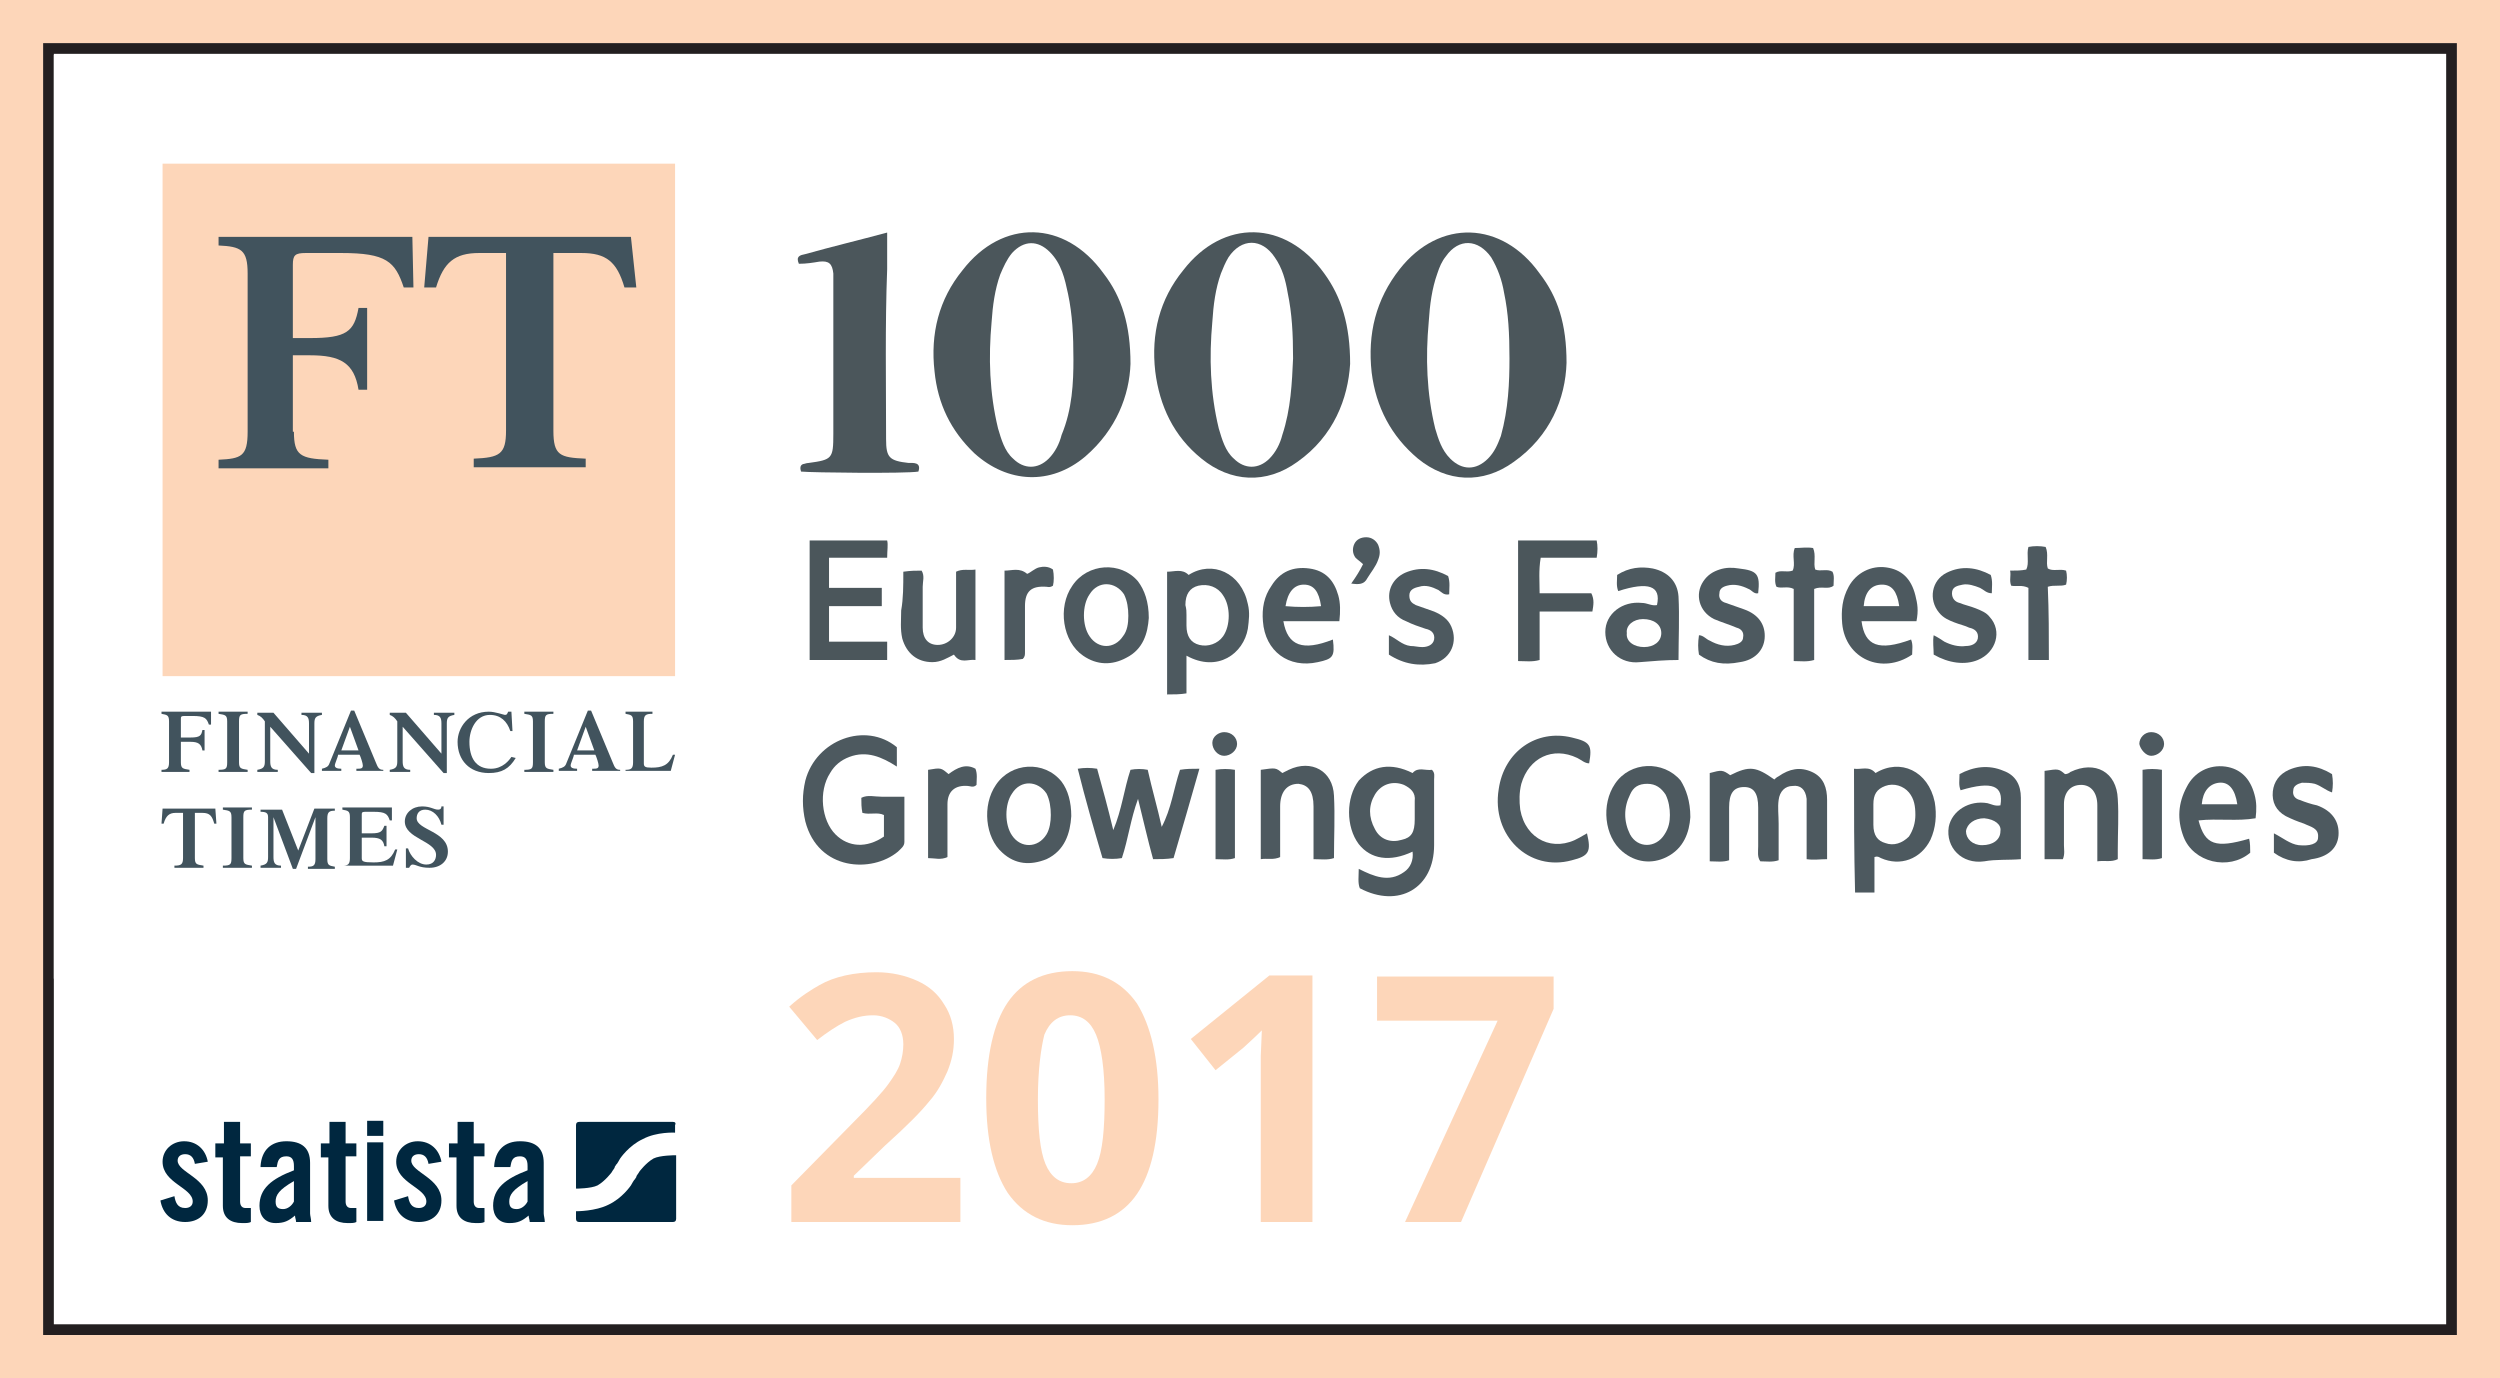 <?xml version="1.0" encoding="utf-8"?>
<!-- Generator: Adobe Illustrator 21.1.0, SVG Export Plug-In . SVG Version: 6.00 Build 0)  -->
<svg version="1.1" id="Layer_1" xmlns="http://www.w3.org/2000/svg" xmlns:xlink="http://www.w3.org/1999/xlink" x="0px" y="0px"
	 width="232.2px" height="128px" viewBox="0 0 232.2 128" style="enable-background:new 0 0 232.2 128;" xml:space="preserve">
<rect x="0" y="0" width="232.2" height="128" fill="#808080" stroke="none"/>
<style type="text/css">
	.st0{fill:#FFFFFF;}
	.st1{fill:#231F20;}
	.st2{fill:#FDD6B9;}
	.st3{fill:#00273F;}
	.st4{fill:#41535D;}
	.st5{fill:#4B565B;}
	.st6{fill:#4D595F;}
</style>
<rect x="2" y="1.5" class="st0" width="228.4" height="124.3"/>
<g>
	<rect x="4.5" y="4.5" class="st0" width="223.2" height="119"/>
	<path class="st1" d="M227.2,5v118H5V5H227.2 M228.2,4H4v120h224.2V4L228.2,4z"/>
	<path class="st2" d="M228.2,4v120H4V4H228.2 M232.2,0h-4H4H0v4v120v4h4h224.2h4v-4V4V0L232.2,0z"/>
</g>
<g>
	<g>
		<path class="st3" d="M18.1,108.1c-0.1-0.6-0.4-0.9-0.9-0.9c-0.4,0-0.7,0.2-0.7,0.6c0,1.1,2.8,1.6,2.8,3.7c0,1.3-0.9,2-2.1,2
			c-1.3,0-2.1-0.8-2.3-2l1.3-0.4c0.1,0.6,0.3,1.1,1,1.1c0.4,0,0.7-0.2,0.7-0.6c0-1.3-2.8-1.7-2.8-3.7c0-1.1,0.9-1.9,2-1.9
			c1.2,0,2,0.8,2.2,1.9L18.1,108.1z"/>
		<path class="st3" d="M20,107.4v-1.2h0.8v-2h1.5v2h1v1.2h-1v4.2c0,0.4,0.2,0.6,0.5,0.6h0.5v1.3c-0.2,0.1-0.4,0.1-0.8,0.1
			c-1.1,0-1.8-0.5-1.8-1.6v-4.5H20z"/>
		<path class="st3" d="M24.2,108.3c0.1-1.5,1-2.3,2.4-2.3c1.4,0,2.2,0.6,2.2,2v4.7c0,0.2,0.1,0.5,0.1,0.8h-1.4
			c0-0.2-0.1-0.4-0.1-0.6c-0.6,0.5-1,0.7-1.8,0.7c-1,0-1.5-0.7-1.5-1.6c0-1.6,1.1-2.5,3.2-3.3v-0.4c0-0.6-0.2-0.9-0.7-0.9
			c-0.7,0-0.8,0.4-0.9,1H24.2z M27.3,109.7c-1.4,0.8-1.7,1.3-1.7,1.9c0,0.5,0.2,0.7,0.7,0.7c0.4,0,0.8-0.3,1-0.7V109.7z"/>
		<path class="st3" d="M29.8,107.4v-1.2h0.8v-2h1.5v2h1v1.2h-1v4.2c0,0.4,0.2,0.6,0.5,0.6h0.5v1.3c-0.2,0.1-0.4,0.1-0.8,0.1
			c-1.1,0-1.8-0.5-1.8-1.6v-4.5H29.8z"/>
		<path class="st3" d="M34.1,105.5v-1.4h1.5v1.4H34.1z M34.1,113.4v-7.3h1.5v7.3H34.1z"/>
		<path class="st3" d="M39.8,108.1c-0.1-0.6-0.4-0.9-0.9-0.9c-0.4,0-0.7,0.2-0.7,0.6c0,1.1,2.8,1.6,2.8,3.7c0,1.3-0.9,2-2.1,2
			c-1.3,0-2.1-0.8-2.3-2l1.3-0.4c0.1,0.6,0.3,1.1,1,1.1c0.4,0,0.7-0.2,0.7-0.6c0-1.3-2.8-1.7-2.8-3.7c0-1.1,0.9-1.9,2-1.9
			c1.2,0,2,0.8,2.2,1.9L39.8,108.1z"/>
		<path class="st3" d="M41.7,107.4v-1.2h0.8v-2h1.5v2h1v1.2h-1v4.2c0,0.4,0.2,0.6,0.5,0.6h0.5v1.3c-0.2,0.1-0.4,0.1-0.8,0.1
			c-1.1,0-1.8-0.5-1.8-1.6v-4.5H41.7z"/>
		<path class="st3" d="M45.9,108.3c0.1-1.5,1-2.3,2.4-2.3c1.4,0,2.2,0.6,2.2,2v4.7c0,0.2,0.1,0.5,0.1,0.8h-1.4
			c0-0.2-0.1-0.4-0.1-0.6c-0.6,0.5-1,0.7-1.8,0.7c-1,0-1.5-0.7-1.5-1.6c0-1.6,1.1-2.5,3.2-3.3v-0.4c0-0.6-0.2-0.9-0.7-0.9
			c-0.7,0-0.8,0.4-0.9,1H45.9z M49,109.7c-1.4,0.8-1.7,1.3-1.7,1.9c0,0.5,0.2,0.7,0.7,0.7c0.4,0,0.8-0.3,1-0.7V109.7z"/>
	</g>
	<path class="st3" d="M62.5,104.2h-8.7c-0.2,0-0.3,0.1-0.3,0.3v5.9c0,0,0,0,0,0c0,0,1.4,0,2-0.3c0.7-0.4,1.3-1.2,1.3-1.2
		c0.1-0.2,0.3-0.4,0.3-0.5c0-0.1,0.1-0.1,0.1-0.2c0,0,0.1-0.1,0.1-0.1c0,0,0.2-0.3,0.3-0.5c0,0,0.8-1.2,2.1-1.8c1.3-0.7,3-0.6,3-0.6
		c0,0,0,0,0,0v-0.7C62.8,104.3,62.7,104.2,62.5,104.2z M60.7,107.6c-0.7,0.4-1.3,1.2-1.3,1.2c-0.1,0.2-0.3,0.4-0.3,0.5
		c0,0.1-0.1,0.1-0.1,0.2c0,0-0.1,0.1-0.1,0.1c0,0-0.2,0.3-0.3,0.5c0,0-0.8,1.2-2.1,1.8c-1.2,0.6-2.9,0.6-3,0.6v0.7
		c0,0.2,0.1,0.3,0.3,0.3h8.7c0.2,0,0.3-0.1,0.3-0.3v-5.9c0,0-0.1,0-0.1,0C62.7,107.3,61.3,107.3,60.7,107.6z"/>
</g>
<rect x="5" y="5.1" class="st0" width="68" height="85.8"/>
<g>
	<polygon class="st2" points="62.7,62.8 15.1,62.8 15.1,15.2 62.7,15.2 62.7,62.8 	"/>
	<path class="st4" d="M27.3,40.1c0,2.2,0.6,2.5,3.2,2.6v0.8H20.3v-0.8c2.1-0.1,2.7-0.3,2.7-2.6V25.4c0-2.2-0.6-2.5-2.7-2.6V22h18
		l0.1,4.7h-0.9c-0.8-2.4-1.6-3.2-5.8-3.2h-3.3c-1,0-1.2,0.2-1.2,1.1v6.8h1.6c3.4,0,4.1-0.6,4.5-2.8h0.8v7.6h-0.8
		c-0.4-2.5-1.7-3.2-4.5-3.2h-1.6V40.1L27.3,40.1z"/>
	<path class="st4" d="M58.6,22H39.8l-0.4,4.7h1.1c0.7-2.3,1.7-3.2,4-3.2H47v16.5c0,2.2-0.6,2.5-3,2.6v0.8h10.4v-0.8
		c-2.4-0.1-3-0.3-3-2.6V23.5H54c2.3,0,3.3,0.8,4,3.2h1.1L58.6,22L58.6,22z"/>
	<path class="st4" d="M16.8,70.8c0,0.6,0.2,0.6,0.8,0.7v0.2H15v-0.2c0.5,0,0.7-0.1,0.7-0.7v-3.8c0-0.6-0.2-0.6-0.7-0.7v-0.2h4.6
		l0,1.2h-0.2c-0.2-0.6-0.4-0.8-1.5-0.8h-0.8c-0.3,0-0.3,0.1-0.3,0.3v1.7h0.9c0.9,0,1-0.2,1.1-0.7h0.2v1.9h-0.2
		c-0.1-0.6-0.4-0.8-1.1-0.8h-0.9V70.8L16.8,70.8z"/>
	<path class="st4" d="M22.2,70.8c0,0.6,0.2,0.6,0.8,0.7v0.2h-2.7v-0.2c0.7,0,0.8-0.1,0.8-0.7v-3.8c0-0.6-0.2-0.6-0.8-0.7v-0.2H23
		v0.2c-0.7,0-0.8,0.1-0.8,0.7V70.8L22.2,70.8z"/>
	<path class="st4" d="M28.7,67.2c0-0.5-0.1-0.8-0.7-0.8v-0.2h1.9v0.2c-0.6,0.1-0.7,0.3-0.7,0.8v4.6h-0.3l-3.8-4.3v3.2
		c0,0.5,0.1,0.8,0.7,0.8v0.2h-1.9v-0.2c0.6-0.1,0.7-0.3,0.7-0.8v-3.7c-0.2-0.3-0.4-0.5-0.7-0.6v-0.2h1.5l3.3,3.8V67.2L28.7,67.2z"/>
	<path class="st4" d="M35.6,71.7v-0.2c-0.4,0-0.5-0.2-0.7-0.7L32.9,66h-0.3l-2,4.9c-0.1,0.3-0.3,0.4-0.7,0.5v0.2h1.8v-0.2
		c-0.4,0-0.6-0.1-0.6-0.3c0-0.2,0.3-0.8,0.3-1h2c0.1,0.2,0.3,0.8,0.3,1c0,0.3-0.2,0.3-0.6,0.3v0.2H35.6L35.6,71.7z M31.7,69.7
		l0.8-2.2l0.8,2.2H31.7L31.7,69.7z"/>
	<path class="st4" d="M41,67.2c0-0.5-0.1-0.8-0.7-0.8v-0.2h1.9v0.2c-0.6,0.1-0.7,0.3-0.7,0.8v4.6h-0.3l-3.8-4.3v3.2
		c0,0.5,0.1,0.8,0.7,0.8v0.2h-1.9v-0.2c0.6-0.1,0.7-0.3,0.7-0.8v-3.7c-0.2-0.3-0.4-0.5-0.7-0.6v-0.2h1.5L41,70V67.2L41,67.2z"/>
	<path class="st4" d="M47.9,70.4c-0.6,1-1.3,1.4-2.5,1.4c-1.8,0-2.9-1.2-2.9-2.9c0-1.3,1-2.8,2.9-2.8c0.6,0,1.4,0.3,1.5,0.3
		c0.2,0,0.2-0.1,0.3-0.3h0.3l0.1,1.8h-0.2c-0.3-0.9-0.9-1.5-1.9-1.5c-1.3,0-1.9,1.4-1.9,2.5c0,1.5,0.6,2.5,2,2.5
		c1.1,0,1.7-0.8,1.9-1.1L47.9,70.4L47.9,70.4z"/>
	<path class="st4" d="M50.6,70.8c0,0.6,0.2,0.6,0.8,0.7v0.2h-2.7v-0.2c0.7,0,0.8-0.1,0.8-0.7v-3.8c0-0.6-0.2-0.6-0.8-0.7v-0.2h2.7
		v0.2c-0.7,0-0.8,0.1-0.8,0.7V70.8L50.6,70.8z"/>
	<path class="st4" d="M57.6,71.7v-0.2c-0.4,0-0.5-0.2-0.7-0.7L54.9,66h-0.3l-2,4.9c-0.1,0.3-0.3,0.4-0.7,0.5v0.2h1.7v-0.2
		c-0.4,0-0.6-0.1-0.6-0.3c0-0.2,0.3-0.8,0.3-1h2c0.1,0.2,0.3,0.8,0.3,1c0,0.3-0.2,0.3-0.6,0.3v0.2H57.6L57.6,71.7z M53.6,69.7
		l0.8-2.2l0.8,2.2H53.6L53.6,69.7z"/>
	<path class="st4" d="M58.1,71.7v-0.2c0.5,0,0.7-0.1,0.7-0.7v-3.8c0-0.6-0.2-0.6-0.7-0.7v-0.2h2.5v0.2c-0.6,0-0.8,0.1-0.8,0.7v3.9
		c0,0.3,0.1,0.4,0.7,0.4c1,0,1.6-0.2,2-1.2h0.2l-0.4,1.5H58.1L58.1,71.7z"/>
	<path class="st4" d="M16.2,80.4c0.6,0,0.8-0.1,0.8-0.7v-4.2h-0.7c-0.6,0-0.9,0.3-1.1,1H15l0.1-1.4H20l0.1,1.4h-0.2
		c-0.2-0.7-0.4-1-1.1-1h-0.7v4.2c0,0.6,0.2,0.6,0.8,0.7v0.2h-2.7V80.4L16.2,80.4z"/>
	<path class="st4" d="M22.6,79.7c0,0.6,0.2,0.6,0.8,0.7v0.2h-2.7v-0.2c0.7,0,0.8-0.1,0.8-0.7v-3.8c0-0.6-0.2-0.6-0.8-0.7v-0.2h2.7
		v0.2c-0.7,0-0.8,0.1-0.8,0.7V79.7L22.6,79.7z"/>
	<path class="st4" d="M29.2,75.1h1.9v0.2c-0.5,0-0.7,0.1-0.7,0.7v3.8c0,0.6,0.2,0.6,0.7,0.7v0.2h-2.5v-0.2c0.5,0,0.7-0.1,0.7-0.7
		v-3.9h0l-1.8,4.8h-0.3l-1.8-4.8h0v3.7c0,0.5,0.1,0.8,0.7,0.8v0.2h-1.9v-0.2c0.6-0.1,0.7-0.3,0.7-0.8v-3.7c0-0.4-0.2-0.5-0.7-0.5
		v-0.2h2l1.5,3.8L29.2,75.1L29.2,75.1z"/>
	<path class="st4" d="M31.8,80.6v-0.2c0.5,0,0.7-0.1,0.7-0.7v-3.8c0-0.6-0.2-0.6-0.7-0.7v-0.2h4.6l0,1.2h-0.2
		c-0.2-0.6-0.4-0.8-1.5-0.8h-0.8c-0.3,0-0.3,0.1-0.3,0.3v1.7h0.9c0.9,0,1-0.2,1.2-0.7h0.2v1.9h-0.2c-0.1-0.6-0.4-0.8-1.2-0.8h-0.9
		v1.9c0,0.3,0.1,0.4,1.1,0.4c1,0,1.6-0.2,2-1.2h0.2l-0.4,1.5H31.8L31.8,80.6z"/>
	<path class="st4" d="M37.7,78.8h0.2c0.2,0.7,0.9,1.5,1.7,1.5c0.7,0,0.9-0.5,0.9-0.9c0-1.3-2.9-1.5-2.9-3.1c0-0.8,0.7-1.4,1.6-1.4
		c0.8,0,1.1,0.3,1.5,0.3c0.2,0,0.3-0.1,0.3-0.3h0.2v1.7h-0.2c-0.2-0.8-0.8-1.4-1.5-1.4c-0.6,0-0.8,0.4-0.8,0.8
		c0,1.1,2.9,1.2,2.9,3.1c0,0.9-0.7,1.5-1.7,1.5c-1,0-1.2-0.3-1.6-0.3c-0.1,0-0.2,0.1-0.3,0.3h-0.3V78.8L37.7,78.8z"/>
</g>
<path class="st2" d="M89.5,113.5H73.5v-3.4l5.7-5.8c1.7-1.7,2.8-2.9,3.3-3.6c0.5-0.7,0.9-1.3,1.1-1.9c0.2-0.6,0.3-1.2,0.3-1.8
	c0-0.9-0.3-1.6-0.8-2c-0.5-0.4-1.2-0.7-2-0.7c-0.9,0-1.7,0.2-2.6,0.6c-0.8,0.4-1.7,1-2.6,1.7l-2.6-3.1c1.1-1,2.1-1.6,2.8-2
	c0.7-0.4,1.5-0.7,2.4-0.9c0.9-0.2,1.9-0.3,2.9-0.3c1.4,0,2.7,0.3,3.8,0.8c1.1,0.5,1.9,1.2,2.5,2.2c0.6,0.9,0.9,2,0.9,3.2
	c0,1.1-0.2,2-0.6,3c-0.4,0.9-0.9,1.9-1.7,2.8c-0.8,1-2.1,2.3-4.1,4.1l-2.9,2.8v0.2h9.9V113.5z"/>
<path class="st2" d="M107.6,102.1c0,4-0.7,6.9-2,8.8c-1.3,1.9-3.3,2.9-6,2.9c-2.6,0-4.6-1-6-3c-1.3-2-2-4.9-2-8.8c0-4,0.7-7,2-8.9
	c1.3-1.9,3.3-2.9,6-2.9c2.6,0,4.6,1,6,3C106.9,95.3,107.6,98.3,107.6,102.1z M96.4,102.1c0,2.8,0.2,4.8,0.7,6
	c0.5,1.2,1.3,1.8,2.4,1.8c1.1,0,1.9-0.6,2.4-1.8c0.5-1.2,0.7-3.2,0.7-6c0-2.8-0.3-4.8-0.8-6s-1.3-1.8-2.4-1.8
	c-1.1,0-1.9,0.6-2.4,1.8C96.7,97.3,96.4,99.3,96.4,102.1z"/>
<path class="st2" d="M121.9,113.5h-4.8v-13.2l0-2.2l0.1-2.4c-0.8,0.8-1.4,1.3-1.7,1.6l-2.6,2.1l-2.3-2.9l7.3-5.9h4V113.5z"/>
<path class="st2" d="M130.5,113.5l8.6-18.7h-11.2v-4.1h16.4v3l-8.6,19.8H130.5z"/>
<path class="st5" d="M105,33.8c-0.1,2.9-1.3,6.1-4.2,8.6c-3.2,2.7-7.2,2.5-10.3-0.3c-2.2-2.1-3.4-4.6-3.7-7.6
	c-0.4-3.5,0.4-6.7,2.6-9.4c3.7-4.8,9.5-4.7,13.1,0.3C104.2,27.6,105,30.2,105,33.8z M99.7,33.4c0-2.3-0.1-4.2-0.5-6.1
	c-0.3-1.4-0.6-2.8-1.7-3.9c-1.1-1.1-2.4-1.1-3.5,0.1c-0.5,0.6-0.8,1.3-1.1,2c-0.5,1.4-0.7,2.9-0.8,4.4c-0.3,3.3-0.2,6.6,0.6,9.9
	c0.3,1,0.6,2.1,1.4,2.8c1,1,2.3,1,3.3,0c0.6-0.6,1-1.4,1.2-2.2C99.6,38,99.7,35.5,99.7,33.4z"/>
<path class="st5" d="M125.4,33.8c-0.2,3.2-1.5,6.7-4.9,9.1c-2.9,2.1-6.2,1.9-8.9-0.3c-2.6-2.1-3.9-4.9-4.3-8.1
	c-0.4-3.5,0.4-6.7,2.6-9.4c3.7-4.8,9.5-4.7,13.1,0.3C124.6,27.6,125.4,30.2,125.4,33.8z M120.1,33.3c0-2.3-0.1-4.2-0.5-6.1
	c-0.2-1.2-0.5-2.3-1.2-3.3c-1.2-1.8-3.1-1.8-4.3,0c-0.3,0.5-0.5,1-0.7,1.5c-0.5,1.4-0.7,2.9-0.8,4.5c-0.3,3.3-0.2,6.6,0.6,9.9
	c0.3,1,0.6,2.1,1.4,2.8c1,1,2.3,1,3.3,0c0.6-0.6,1-1.4,1.2-2.2C119.9,38,120,35.5,120.1,33.3z"/>
<path class="st5" d="M145.5,33.7c-0.1,3.3-1.5,6.8-4.9,9.2c-2.9,2.1-6.2,1.9-8.9-0.3c-2.5-2.1-3.9-4.8-4.3-8
	c-0.4-3.6,0.4-6.8,2.6-9.6c3.7-4.7,9.5-4.5,13,0.4C144.7,27.6,145.5,30.1,145.5,33.7z M140.2,33.3c0-2.3-0.1-4.2-0.5-6.1
	c-0.2-1.2-0.6-2.3-1.2-3.3c-1.2-1.7-3-1.8-4.2-0.1c-0.4,0.5-0.6,1-0.8,1.6c-0.5,1.4-0.7,2.9-0.8,4.5c-0.3,3.3-0.2,6.6,0.6,9.9
	c0.3,1,0.6,2,1.4,2.8c1.1,1.1,2.4,1.1,3.5,0c0.6-0.6,0.9-1.3,1.2-2.1C140.1,38,140.2,35.5,140.2,33.3z"/>
<path class="st5" d="M85.3,43.8c-1.2,0.2-9.9,0.1-10.9,0c-0.1-0.3-0.1-0.6,0.2-0.7c0.1,0,0.3-0.1,0.5-0.1c2.2-0.3,2.3-0.4,2.3-2.7
	c0-4.6,0-9.3,0-13.9c0-0.3,0-0.6,0-1c-0.1-0.9-0.4-1.2-1.3-1.1c-0.6,0.1-1.2,0.2-1.9,0.2c-0.3-0.7,0.1-0.8,0.6-0.9
	c2.5-0.7,5-1.3,7.6-2c0,1.2,0,2.3,0,3.4c-0.2,5.3-0.1,10.5-0.1,15.8c0,1.7,0.3,2,2.1,2.2C84.8,43,85.6,42.9,85.3,43.8z"/>
<path class="st6" d="M169.7,79.8c-0.7,0-1.2,0.1-1.9,0c0-1.4,0-2.9,0-4.3c0-0.4,0-0.9,0-1.3c-0.1-0.9-0.6-1.3-1.3-1.2
	c-0.7,0-1.2,0.5-1.3,1.3c-0.1,0.7,0,1.4,0,2.2c0,1.1,0,2.2,0,3.4c-0.6,0.2-1.1,0.1-1.7,0.1c-0.3-0.4-0.2-0.9-0.2-1.4
	c0-1.2,0-2.4,0-3.6c0-1.3-0.4-1.9-1.3-1.9c-1,0-1.4,0.6-1.4,1.9c0,1.6,0,3.3,0,4.9c-0.6,0.2-1.2,0.1-1.8,0.1c0-2.8,0-5.5,0-8.2
	c1.1-0.3,1.2-0.3,1.9,0.2c1.8-0.9,2.4-0.8,4.1,0.4c0.1-0.1,0.2-0.2,0.4-0.3c1-0.7,2-0.9,3.1-0.4c1.1,0.5,1.4,1.5,1.4,2.6
	C169.7,75.9,169.7,77.8,169.7,79.8z"/>
<path class="st6" d="M131.2,71.8c0.5-0.6,1.2-0.2,1.8-0.3c0.3,0.3,0.2,0.6,0.2,0.9c0,2,0,4.1,0,6.1c0,4-3.3,5.9-6.9,4
	c-0.2-0.5-0.1-1.1-0.1-1.8c1.4,0.7,2.8,1.3,4.2,0.3c0.6-0.4,0.9-1.1,0.8-1.9c-2.1,1-3.9,0.7-5-0.7c-1.2-1.6-1.2-4.3,0-5.9
	C127.5,71.1,129.2,70.8,131.2,71.8z M131.4,75.6c0-0.4,0-0.8,0-1.2c0.1-0.8-0.4-1.2-1-1.5c-1-0.4-2.1-0.1-2.7,0.9
	c-0.6,1-0.6,2.1,0,3.2c0.5,1,1.5,1.3,2.5,1c0.9-0.2,1.2-0.7,1.2-1.9C131.4,76,131.4,75.8,131.4,75.6z"/>
<path class="st6" d="M83.3,69.4c0,0.5,0,1.1,0,1.8c-1.4-0.9-2.8-1.5-4.4-0.9c-0.8,0.3-1.4,0.8-1.8,1.5c-1.1,1.7-0.8,4.4,0.5,5.7
	c1.2,1.2,2.9,1.3,4.5,0.2c0-0.6,0-1.3,0-2c-0.6-0.3-1.3,0-2-0.2c-0.1-0.5-0.1-0.9-0.1-1.4c0.6-0.3,1.2-0.1,1.9-0.1
	c0.6,0,1.3,0,2.1,0c0,1.4,0,2.8,0,4.2c0,0.4-0.3,0.6-0.6,0.9c-2.4,2-7.4,1.8-8.6-2.8c-0.3-1.3-0.3-2.5,0-3.8
	C75.8,68.7,80.4,67,83.3,69.4z"/>
<path class="st6" d="M105,71.5c0.5-0.1,1.1-0.1,1.6,0c0.4,1.8,0.9,3.5,1.3,5.3c0.9-1.7,1.1-3.5,1.7-5.3c0.6-0.1,1.1-0.1,1.8-0.1
	c-0.8,2.8-1.6,5.6-2.4,8.3c-0.7,0.1-1.2,0.1-1.9,0.1c-0.5-1.8-0.9-3.6-1.4-5.6c-0.7,1.9-0.9,3.7-1.5,5.5c-0.6,0.1-1.2,0.1-1.8,0
	c-0.8-2.7-1.6-5.5-2.3-8.3c0.6-0.1,1.2-0.1,1.8,0c0.5,1.8,1,3.6,1.5,5.7C104.2,75.2,104.4,73.3,105,71.5z"/>
<path class="st5" d="M82.4,51.8c-1.9,0-3.6,0-5.4,0c0,0.9,0,1.8,0,2.8c1.6,0,3.2,0,4.9,0c0,0.6,0,1.1,0,1.7c-1.6,0-3.2,0-4.9,0
	c0,1.2,0,2.2,0,3.3c1.8,0,3.6,0,5.4,0c0,0.6,0,1.1,0,1.7c-2.4,0-4.8,0-7.2,0c0-3.7,0-7.4,0-11.1c2.4,0,4.8,0,7.2,0
	C82.5,50.6,82.4,51.1,82.4,51.8z"/>
<path class="st6" d="M110.2,60.9c0,1.2,0,2.3,0,3.5c-0.6,0.1-1.2,0.1-1.8,0.1c0-3.8,0-7.6,0-11.4c0.7,0,1.4-0.3,2,0.3
	c2.2-1.4,4.9-0.2,5.5,2.7c0.2,0.8,0.1,1.5,0,2.3C115.5,60.7,113.1,62.5,110.2,60.9z M110.2,57.1c0,0.3,0,0.6,0,1
	c0,1,0.4,1.6,1.2,1.8c0.8,0.2,1.7-0.1,2.2-0.8c0.7-1,0.7-2.8,0-3.8c-0.5-0.8-1.4-1.1-2.3-0.9c-0.8,0.2-1.2,0.8-1.2,1.8
	C110.2,56.6,110.2,56.8,110.2,57.1z"/>
<path class="st6" d="M172.2,71.4c0.7,0.1,1.4-0.3,2,0.4c2.3-1.4,4.9-0.2,5.5,2.7c0.2,1.2,0.1,2.4-0.4,3.5c-0.9,1.8-2.8,2.5-4.6,1.7
	c-0.2-0.1-0.3-0.2-0.6-0.1c0,1.1,0,2.2,0,3.3c-0.6,0-1.2,0-1.8,0C172.2,79.1,172.2,75.3,172.2,71.4z M177.9,75.7
	c0-0.8-0.1-1.5-0.6-2.1c-0.5-0.6-1.4-0.9-2.2-0.6c-0.8,0.3-1.1,0.8-1.1,1.7c0,0.6,0,1.3,0,1.9c0,1,0.4,1.5,1.1,1.7
	c0.8,0.3,1.6,0,2.2-0.6C177.7,77.1,177.9,76.4,177.9,75.7z"/>
<path class="st6" d="M147.6,70.9c-0.4,0-0.7-0.3-1.1-0.5c-2.3-1.1-4.5,0-5.2,2.4c-0.2,0.8-0.2,1.6-0.1,2.4c0.5,2.8,3.1,4,5.5,2.6
	c0.2-0.1,0.5-0.3,0.7-0.4c0.4,1.7,0.2,2.1-1.4,2.5c-4,1.1-7.5-2.3-6.8-6.6c0.5-3.5,3.5-5.6,6.8-4.8
	C147.7,68.9,147.9,69.2,147.6,70.9z"/>
<path class="st5" d="M148.3,50.2c0.1,0.5,0.1,1,0,1.6c-1.7,0-3.4,0-5.2,0c-0.2,1.2-0.1,2.2-0.1,3.3c1.6,0,3.2,0,4.8,0
	c0.3,0.6,0.2,1.1,0.1,1.7c-1.6,0-3.2,0-4.9,0c0,1.5,0,3,0,4.5c-0.7,0.2-1.3,0.1-2,0.1c0-1.9,0-3.8,0-5.6c0-1.8,0-3.7,0-5.6
	C143.6,50.2,145.9,50.2,148.3,50.2z"/>
<path class="st6" d="M106.7,57.4c-0.1,1.4-0.5,2.9-2.1,3.7c-1.3,0.7-2.7,0.7-4-0.2c-1.9-1.3-2.4-4.5-1-6.5c1.4-2.1,4.5-2.3,6.1-0.4
	C106.3,54.8,106.7,55.9,106.7,57.4z M104.8,57.2c0-0.7-0.1-1.4-0.4-2c-0.8-1.2-2.4-1.3-3.2,0c-0.7,1-0.7,2.9,0,3.9
	c0.8,1.2,2.3,1.2,3.1,0C104.7,58.6,104.8,57.9,104.8,57.2z"/>
<path class="st6" d="M99.5,75.8c-0.1,1.6-0.6,3.2-2.3,4c-1.5,0.6-2.9,0.5-4.1-0.6c-1.6-1.4-1.9-4.4-0.6-6.3c1.4-2.1,4.5-2.3,6.1-0.3
	C99.2,73.4,99.5,74.5,99.5,75.8z M97.6,75.7c0-0.7-0.1-1.4-0.4-2c-0.8-1.2-2.4-1.3-3.2,0c-0.7,1-0.7,2.9,0,3.9
	c0.8,1.2,2.4,1.2,3.2-0.1C97.5,77,97.6,76.3,97.6,75.7z"/>
<path class="st6" d="M157,75.9c-0.1,1.4-0.6,2.9-2.2,3.7c-1.4,0.7-2.9,0.5-4.1-0.5c-1.7-1.4-2-4.4-0.7-6.3c1.4-2.1,4.5-2.2,6.1-0.3
	C156.6,73.3,157,74.4,157,75.9z M155.1,75.7c0-0.6-0.1-1.3-0.4-1.9c-0.4-0.6-0.9-1-1.7-1c-0.8,0-1.3,0.3-1.6,1
	c-0.6,1.2-0.6,2.5,0,3.7c0.7,1.3,2.4,1.3,3.2,0C155,76.9,155.1,76.3,155.1,75.7z"/>
<path class="st6" d="M150.3,54.9c-0.2-0.5-0.1-1-0.1-1.5c1.1-0.7,2.2-0.8,3.3-0.6c1.4,0.3,2.3,1.2,2.4,2.6c0.1,1.9,0,3.9,0,5.9
	c-1.2,0-2.4,0.1-3.6,0.2c-1.8,0.2-3.2-1.1-3.2-2.8c0-1.7,1.6-2.9,3.4-2.7c0.5,0,0.9,0.3,1.4,0.2C154.3,54.4,153.1,54,150.3,54.9z
	 M152.7,60.1c0.9,0,1.6-0.5,1.6-1.3c0-0.8-0.7-1.3-1.7-1.3c-0.9,0-1.6,0.6-1.5,1.3C151,59.6,151.8,60.1,152.7,60.1z"/>
<path class="st6" d="M187.7,79.8c-1.2,0.1-2.3,0-3.4,0.2c-2.1,0.3-3.6-1.3-3.3-3.2c0.3-1.5,1.9-2.5,3.6-2.2c0.4,0.1,0.7,0.3,1.2,0.2
	c0.3-1.8-0.7-2.3-3.7-1.4c-0.2-0.5-0.1-0.9-0.1-1.5c1.3-0.7,2.7-0.9,4.1-0.3c1.1,0.4,1.6,1.3,1.6,2.5
	C187.7,75.9,187.7,77.8,187.7,79.8z M184.3,76c-0.9,0-1.6,0.5-1.7,1.2c0,0.7,0.6,1.3,1.5,1.3c1,0,1.7-0.5,1.7-1.3
	C185.9,76.6,185.3,76.1,184.3,76z"/>
<path class="st6" d="M204.2,76.2c0.6,2.3,1.6,2.6,4.7,1.7c0.1,0.4,0.1,0.9,0.1,1.3c-2,1.7-5.3,0.9-6.2-1.5c-0.6-1.6-0.5-3.1,0.3-4.6
	c0.7-1.4,2.1-2.1,3.6-1.9c1.4,0.2,2.3,1.1,2.7,2.6c0.2,0.7,0.2,1.4,0.1,2.2C207.8,76.3,206,76,204.2,76.2z M207.8,74.7
	c-0.2-1.4-0.8-2.1-1.7-2c-0.9,0.1-1.5,0.8-1.6,2C205.6,74.7,206.6,74.7,207.8,74.7z"/>
<path class="st6" d="M123.8,59.4c0.2,1.6,0,1.8-1.4,2.1c-2.7,0.6-4.9-1-5.1-3.8c-0.1-1.2,0.1-2.3,0.8-3.3c0.8-1.3,2-1.8,3.5-1.6
	c1.5,0.2,2.3,1.1,2.7,2.5c0.2,0.7,0.2,1.5,0.1,2.4c-1.7,0-3.5,0-5.2,0C119.6,60,121,60.5,123.8,59.4z M119.4,56.3
	c1.1,0.1,2.2,0.1,3.3,0c-0.2-1.4-0.7-2-1.6-2C120.2,54.3,119.6,55,119.4,56.3z"/>
<path class="st6" d="M178,57.7c-1.7,0-3.4,0-5.1,0c0.3,2.3,1.6,2.8,4.6,1.7c0.2,0.5,0.1,0.9,0.1,1.4c-2.8,1.9-6.2,0.4-6.5-2.9
	c-0.1-1.2,0-2.3,0.6-3.4c0.7-1.3,2.1-2,3.5-1.8c1.4,0.2,2.3,1,2.7,2.6C178.1,56.1,178.2,56.7,178,57.7z M173.1,56.3
	c1.1,0,2.2,0,3.3,0c-0.2-1.4-0.7-2-1.6-2C173.8,54.3,173.2,55,173.1,56.3z"/>
<path class="st6" d="M83.9,53.1c0.7-0.1,1.2-0.1,1.7-0.1c0.3,0.5,0.1,1,0.1,1.5c0,1.3,0,2.6,0,3.8c0,1,0.5,1.6,1.4,1.6
	c0.9,0,1.7-0.7,1.7-1.6c0-1.7,0-3.4,0-5.2c0.6-0.3,1.2-0.1,1.8-0.2c0,2.8,0,5.6,0,8.4c-0.7-0.1-1.4,0.4-2-0.5
	c-0.6,0.3-1.2,0.7-2,0.7c-1.4,0-2.4-0.8-2.8-2.2c-0.2-0.9-0.1-1.7-0.1-2.6C83.9,55.6,83.9,54.4,83.9,53.1z"/>
<path class="st6" d="M191.6,79.8c-0.5,0-1.1,0-1.7,0c0-2.7,0-5.5,0-8.2c1.3-0.2,1.3-0.2,1.9,0.3c0.2,0,0.4-0.1,0.5-0.2
	c2.3-1.1,4.3,0,4.4,2.5c0.1,1.6,0,3.1,0,4.7c0,0.3,0,0.5,0,0.9c-0.6,0.3-1.2,0.1-1.9,0.2c0-1.5,0-2.8,0-4.2c0-0.3,0-0.6,0-1
	c0-1.2-0.6-1.9-1.5-1.9c-1,0-1.6,0.7-1.6,1.8c0,1.3,0,2.6,0,3.8C191.7,78.9,191.8,79.3,191.6,79.8z"/>
<path class="st6" d="M122,79.8c0-1.7,0-3.3,0-4.9c0-1.4-0.5-2-1.4-2.1c-1.1,0-1.7,0.8-1.7,2.1c0,1.6,0,3.1,0,4.7
	c-0.6,0.3-1.2,0.1-1.8,0.2c0-2.8,0-5.6,0-8.3c1.4-0.2,1.4-0.2,2,0.3c0.2-0.1,0.4-0.2,0.6-0.3c2.1-1,4.1,0.1,4.2,2.4
	c0.1,1.9,0,3.8,0,5.8C123.3,79.9,122.7,79.8,122,79.8z"/>
<path class="st6" d="M179.6,60.8c0-0.6-0.1-1.2,0-1.8c0.4,0.2,0.7,0.4,1,0.6c0.6,0.3,1.3,0.5,2,0.4c0.5,0,1-0.2,1.1-0.7
	c0.1-0.6-0.3-0.9-0.8-1c-0.4-0.2-0.9-0.3-1.4-0.5c-0.5-0.2-1-0.4-1.4-0.9c-1-1.2-0.7-3,0.7-3.7c1.4-0.7,2.8-0.5,4.1,0.2
	c0.2,0.6,0.1,1.1,0.1,1.7c-0.5,0-0.7-0.3-1.1-0.5c-0.5-0.2-1.1-0.4-1.6-0.3c-0.5,0.1-1,0.2-1,0.8c0,0.5,0.3,0.8,0.7,0.9
	c0.5,0.2,1,0.3,1.5,0.5c0.5,0.2,1,0.4,1.3,0.8c1.2,1.3,0.6,3.3-1.1,4C182.5,61.8,181,61.6,179.6,60.8z"/>
<path class="st6" d="M157.8,60.8c-0.1-0.6-0.1-1.1,0-1.8c0.4,0,0.7,0.4,1,0.5c0.7,0.4,1.5,0.6,2.3,0.4c0.4-0.1,0.8-0.3,0.8-0.7
	c0.1-0.5-0.2-0.8-0.6-0.9c-0.7-0.3-1.4-0.5-2.1-0.8c-1.4-0.7-1.8-2.3-1-3.5c0.4-0.6,0.9-0.9,1.5-1.1c0.6-0.2,1.2-0.2,1.8-0.1
	c1.7,0.2,2,0.5,1.8,2.3c-0.4,0.1-0.6-0.3-0.9-0.4c-0.6-0.3-1.3-0.5-2-0.3c-0.4,0.1-0.7,0.3-0.7,0.7c-0.1,0.5,0.2,0.8,0.6,0.9
	c0.6,0.2,1.1,0.4,1.7,0.6c1.4,0.5,2,1.5,1.9,2.7c-0.1,1.1-0.9,2-2.3,2.2C160.1,61.8,158.9,61.6,157.8,60.8z"/>
<path class="st6" d="M129,60.8c0-0.7,0-1.2,0-1.8c0.7,0.3,1.2,0.9,2,1c0.4,0,0.7,0.1,1.1,0.1c0.5,0,1-0.2,1.1-0.7
	c0.1-0.6-0.3-0.9-0.8-1c-0.6-0.2-1.2-0.4-1.8-0.7c-0.8-0.3-1.3-0.9-1.5-1.7c-0.3-1.2,0.3-2.3,1.4-2.8c1.4-0.6,2.7-0.4,4,0.3
	c0.2,0.6,0.1,1.1,0.1,1.7c-0.5,0.1-0.7-0.2-1-0.4c-0.6-0.3-1.2-0.5-1.8-0.3c-0.5,0.1-0.9,0.3-0.9,0.8c0,0.5,0.2,0.7,0.6,0.9
	c0.6,0.2,1.1,0.4,1.7,0.6c0.7,0.3,1.3,0.7,1.6,1.4c0.6,1.4,0,2.9-1.5,3.4C131.8,61.9,130.4,61.7,129,60.8z"/>
<path class="st6" d="M211.2,79.2c0-0.3,0-0.6,0-0.9c0-0.3,0-0.6,0-0.9c0.8,0.4,1.5,1,2.3,1.1c1,0.1,1.8-0.1,1.8-0.7
	c0.1-0.9-0.7-1-1.3-1.3c-0.6-0.2-1.1-0.4-1.7-0.7c-0.9-0.5-1.3-1.3-1.2-2.3c0.1-0.9,0.6-1.6,1.5-2c1.4-0.6,2.7-0.4,4,0.4
	c0.1,0.6,0.1,1.1,0,1.7c-0.6-0.2-1-0.6-1.6-0.8c-0.4-0.1-0.8-0.1-1.2-0.1c-0.4,0.1-0.8,0.3-0.8,0.7c-0.1,0.5,0.2,0.8,0.6,0.9
	c0.5,0.2,1.1,0.4,1.6,0.5c1.4,0.5,2.1,1.5,2,2.8c-0.1,1.2-1,2-2.5,2.2C213.5,80.2,212.3,80,211.2,79.2z"/>
<path class="st6" d="M170.2,53.1c0.2,0.4,0.1,0.8,0.1,1.3c-0.5,0.4-1.1,0-1.8,0.3c0,2.1,0,4.4,0,6.6c-0.7,0.2-1.2,0.1-1.9,0.1
	c0-2.2,0-4.5,0-6.7c-0.6-0.3-1.1,0-1.6-0.2c-0.2-0.4-0.1-0.9-0.1-1.3c0.5-0.3,1,0,1.6-0.2c0.3-0.6-0.1-1.4,0.2-2.1
	c0.6,0,1.1-0.1,1.7,0c0.3,0.7,0,1.4,0.2,2C169.1,53.1,169.7,52.8,170.2,53.1z"/>
<path class="st6" d="M190.3,61.3c-0.7,0-1.2,0-1.9,0c0-2.2,0-4.4,0-6.7c-0.6-0.3-1.1-0.1-1.6-0.2c-0.2-0.5,0-0.9-0.1-1.4
	c0.6,0,1,0,1.5-0.1c0.3-0.6,0-1.4,0.2-2.1c0.5-0.1,1.1-0.1,1.6,0c0.3,0.7,0,1.4,0.2,2c0.5,0.3,1.1,0,1.7,0.2c0.1,0.4,0.1,0.9,0,1.3
	c-0.5,0.2-1.1,0-1.7,0.2C190.3,56.8,190.3,59,190.3,61.3z"/>
<path class="st6" d="M93.3,61.3c0-2.8,0-5.5,0-8.3c0.7,0,1.4-0.3,2.1,0.3c0.3-0.1,0.7-0.5,1.1-0.6c0.4-0.1,0.9-0.1,1.3,0.2
	c0.1,0.5,0.1,1.1,0,1.5c-0.3,0.2-0.5,0.1-0.6,0.1c-1.4-0.1-2,0.4-2,1.8c0,1.4,0,2.9,0,4.3c0,0.2,0,0.4-0.2,0.6
	C94.5,61.3,93.9,61.3,93.3,61.3z"/>
<path class="st6" d="M88.1,71.9c0.8-0.6,1.6-1,2.5-0.5c0.2,0.5,0.1,1,0.1,1.5c-0.3,0.3-0.6,0.1-0.8,0.1c-1.2-0.1-1.9,0.5-1.9,1.7
	c0,1.6,0,3.3,0,4.9c-0.6,0.3-1.2,0.1-1.8,0.1c0-2.8,0-5.5,0-8.2C87.4,71.3,87.4,71.3,88.1,71.9z"/>
<path class="st6" d="M114.7,71.5c0,2.8,0,5.5,0,8.2c-0.6,0.2-1.1,0.1-1.8,0.1c0-2.8,0-5.5,0-8.3C113.5,71.4,114.1,71.4,114.7,71.5z"
	/>
<path class="st6" d="M199,79.8c0-2.9,0-5.6,0-8.3c0.6-0.1,1.2-0.1,1.8,0c0,2.8,0,5.5,0,8.2C200.2,79.9,199.6,79.8,199,79.8z"/>
<path class="st6" d="M126.6,52.4c-0.2-0.2-0.5-0.4-0.7-0.6c-0.3-0.4-0.3-0.9-0.1-1.3c0.2-0.4,0.6-0.6,1.1-0.6c0.5,0,0.9,0.3,1.1,0.7
	c0.2,0.5,0.2,0.9,0,1.4c-0.2,0.6-0.7,1.2-1,1.7c-0.3,0.6-0.8,0.6-1.5,0.5C126,53.5,126.3,53,126.6,52.4z"/>
<path class="st6" d="M201,69.1c0,0.6-0.6,1.1-1.2,1.1c-0.5,0-1-0.6-1.1-1.1c0-0.6,0.5-1.1,1.1-1.1C200.5,68,201,68.5,201,69.1z"/>
<path class="st6" d="M114.9,69.1c0,0.6-0.6,1.1-1.2,1.1c-0.6,0-1.1-0.6-1.1-1.2c0-0.6,0.6-1,1.1-1C114.4,68,114.9,68.5,114.9,69.1z"
	/>
</svg>
